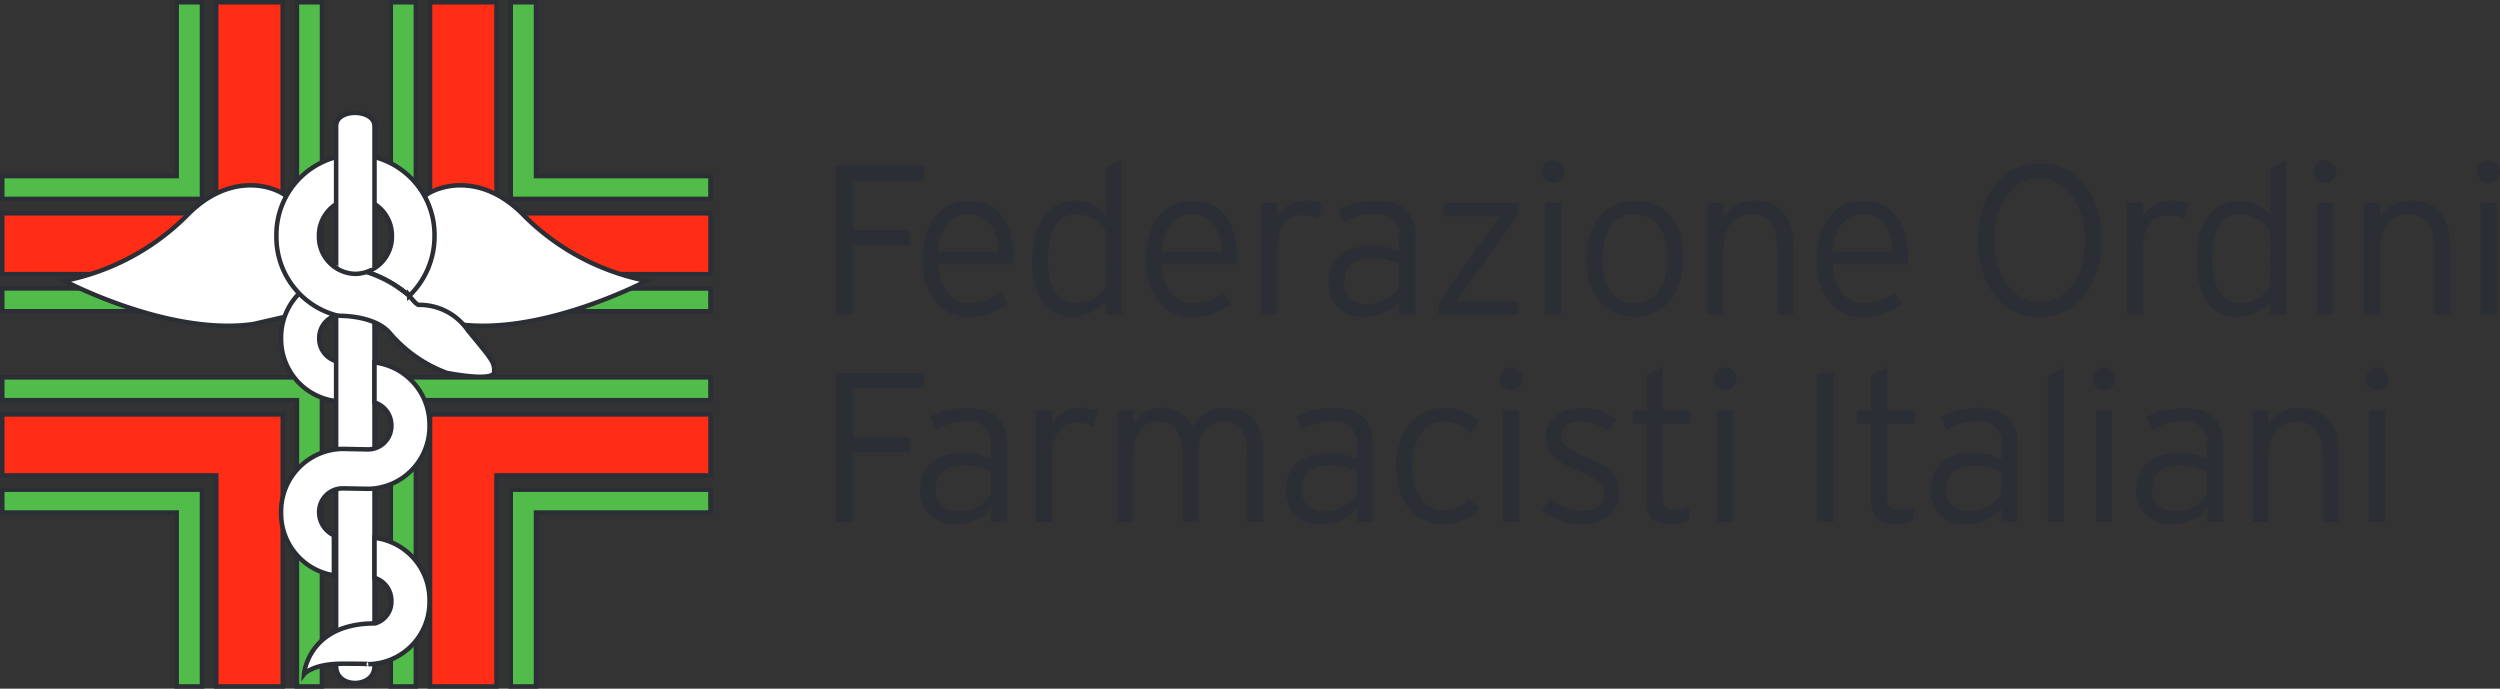 <svg xmlns="http://www.w3.org/2000/svg" xmlns:xlink="http://www.w3.org/1999/xlink" width="169.333" height="46.647" viewBox="0 0 169.333 46.647">
  <rect x="0" y="0" width="169.333" height="46.647" fill="#333333" stroke="none"/>
  <defs>
    <clipPath id="clip-path">
      <path id="Tracciato_21808" data-name="Tracciato 21808" d="M0,0H169.332V-46.647H0Z" fill="none"/>
    </clipPath>
  </defs>
  <g id="Raggruppa_12607" data-name="Raggruppa 12607" transform="translate(0 46.647)">
    <g id="Raggruppa_12523" data-name="Raggruppa 12523" transform="translate(0.153 -18.576)">
      <path id="Tracciato_21764" data-name="Tracciato 21764" d="M0,0V4.132H14.49V18.423H19V0Z" fill="#ff2d16"/>
    </g>
    <g id="Raggruppa_12524" data-name="Raggruppa 12524" transform="translate(0 -18.729)">
      <path id="Tracciato_21765" data-name="Tracciato 21765" d="M0,0V4.438H14.49V18.729H19.3V0ZM.306.306H19V18.423H14.8V4.132H.306Z" fill="#2b2e34"/>
    </g>
    <g id="Raggruppa_12525" data-name="Raggruppa 12525" transform="translate(14.643 -46.493)">
      <path id="Tracciato_21766" data-name="Tracciato 21766" d="M0,0V14.292H-14.49v4.125H4.505V0Z" fill="#ff2d16"/>
    </g>
    <g id="Raggruppa_12526" data-name="Raggruppa 12526" transform="translate(14.49 -46.647)">
      <path id="Tracciato_21767" data-name="Tracciato 21767" d="M0,0V14.293H-14.49v4.432h19.3V0ZM-14.184,14.6H.306V.306h4.2V18.418H-14.184Z" fill="#2b2e34"/>
    </g>
    <g id="Raggruppa_12527" data-name="Raggruppa 12527" transform="translate(29.127 -18.576)">
      <path id="Tracciato_21768" data-name="Tracciato 21768" d="M0,0V18.423H4.505V4.132H19V0Z" fill="#ff2d16"/>
    </g>
    <g id="Raggruppa_12528" data-name="Raggruppa 12528" transform="translate(28.974 -18.729)">
      <path id="Tracciato_21769" data-name="Tracciato 21769" d="M0,0V18.729H4.811V4.438H19.3V0ZM.306.306H19V4.132H4.505V18.423H.306Z" fill="#2b2e34"/>
    </g>
    <g id="Raggruppa_12529" data-name="Raggruppa 12529" transform="translate(29.127 -46.493)">
      <path id="Tracciato_21770" data-name="Tracciato 21770" d="M0,0V18.417H19V14.292H4.505V0Z" fill="#ff2d16"/>
    </g>
    <g id="Raggruppa_12530" data-name="Raggruppa 12530" transform="translate(28.974 -46.647)">
      <path id="Tracciato_21771" data-name="Tracciato 21771" d="M0,0V18.725H19.3V14.293H4.811V0ZM.306.306h4.2V14.6H19v3.819H.306Z" fill="#2b2e34"/>
    </g>
    <g id="Raggruppa_12531" data-name="Raggruppa 12531" transform="translate(0.153 -13.479)">
      <path id="Tracciato_21772" data-name="Tracciato 21772" d="M0,0V1.547H11.814V13.326h1.714V0Z" fill="#51bc49"/>
    </g>
    <g id="Raggruppa_12532" data-name="Raggruppa 12532" transform="translate(0 -13.631)">
      <path id="Tracciato_21773" data-name="Tracciato 21773" d="M0,0V1.852H11.814V13.631h2.02V0ZM.306.306H13.528V13.325H12.12V1.546H.306Z" fill="#2b2e34"/>
    </g>
    <g id="Raggruppa_12533" data-name="Raggruppa 12533" transform="translate(0.153 -21.089)">
      <path id="Tracciato_21774" data-name="Tracciato 21774" d="M0,0V1.548H19.958V20.936h1.695V0Z" fill="#51bc49"/>
    </g>
    <g id="Raggruppa_12534" data-name="Raggruppa 12534" transform="translate(0 -21.242)">
      <path id="Tracciato_21775" data-name="Tracciato 21775" d="M0,0V1.853H19.958V21.242h2V0ZM.306.307H21.653V20.936H20.264V1.547H.306Z" fill="#2b2e34"/>
    </g>
    <g id="Raggruppa_12535" data-name="Raggruppa 12535" transform="translate(11.967 -46.493)">
      <path id="Tracciato_21776" data-name="Tracciato 21776" d="M0,0V11.773H-11.814V13.32H1.714V0Z" fill="#51bc49"/>
    </g>
    <g id="Raggruppa_12536" data-name="Raggruppa 12536" transform="translate(11.814 -46.647)">
      <path id="Tracciato_21777" data-name="Tracciato 21777" d="M0,0V11.774H-11.814v1.853H2.02V0ZM-11.508,12.08H.306V.306H1.714V13.321H-11.508Z" fill="#2b2e34"/>
    </g>
    <g id="Raggruppa_12537" data-name="Raggruppa 12537" transform="translate(20.111 -46.493)">
      <path id="Tracciato_21778" data-name="Tracciato 21778" d="M0,0V19.383H-19.958V20.93H1.7V0Z" fill="#51bc49"/>
    </g>
    <g id="Raggruppa_12538" data-name="Raggruppa 12538" transform="translate(19.958 -46.647)">
      <path id="Tracciato_21779" data-name="Tracciato 21779" d="M0,0V19.384H-19.958v1.852H2V0ZM-19.652,19.69H.306V.306H1.7V20.93H-19.652Z" fill="#2b2e34"/>
    </g>
    <g id="Raggruppa_12539" data-name="Raggruppa 12539" transform="translate(34.594 -13.479)">
      <path id="Tracciato_21780" data-name="Tracciato 21780" d="M0,0V13.326H1.714V1.547H13.528V0Z" fill="#51bc49"/>
    </g>
    <g id="Raggruppa_12540" data-name="Raggruppa 12540" transform="translate(34.441 -13.631)">
      <path id="Tracciato_21781" data-name="Tracciato 21781" d="M0,0V13.631H2.02V1.852H13.834V0ZM.306.306H13.528v1.24H1.714V13.325H.306Z" fill="#2b2e34"/>
    </g>
    <g id="Raggruppa_12541" data-name="Raggruppa 12541" transform="translate(26.469 -21.089)">
      <path id="Tracciato_21782" data-name="Tracciato 21782" d="M0,0V20.936H1.7V1.548H21.653V0Z" fill="#51bc49"/>
    </g>
    <g id="Raggruppa_12542" data-name="Raggruppa 12542" transform="translate(26.315 -21.242)">
      <path id="Tracciato_21783" data-name="Tracciato 21783" d="M0,0V21.242H2V1.853H21.96V0ZM.307.307H21.654v1.24H1.7V20.936H.307Z" fill="#2b2e34"/>
    </g>
    <g id="Raggruppa_12543" data-name="Raggruppa 12543" transform="translate(34.594 -46.493)">
      <path id="Tracciato_21784" data-name="Tracciato 21784" d="M0,0V13.32H13.528V11.773H1.714V0Z" fill="#51bc49"/>
    </g>
    <g id="Raggruppa_12544" data-name="Raggruppa 12544" transform="translate(34.441 -46.647)">
      <path id="Tracciato_21785" data-name="Tracciato 21785" d="M0,0V13.627H13.834V11.774H2.02V0ZM.306.306H1.714V12.08H13.528v1.241H.306Z" fill="#2b2e34"/>
    </g>
    <g id="Raggruppa_12545" data-name="Raggruppa 12545" transform="translate(26.469 -46.493)">
      <path id="Tracciato_21786" data-name="Tracciato 21786" d="M0,0V20.93H21.653V19.383H1.7V0Z" fill="#51bc49"/>
    </g>
    <g id="Raggruppa_12546" data-name="Raggruppa 12546" transform="translate(26.315 -46.647)">
      <path id="Tracciato_21787" data-name="Tracciato 21787" d="M0,0V21.236H21.96V19.384H2V0ZM.307.306H1.7V19.69H21.654v1.24H.307Z" fill="#2b2e34"/>
    </g>
    <g id="Raggruppa_12567" data-name="Raggruppa 12567" clip-path="url(#clip-path)">
      <g id="Raggruppa_12547" data-name="Raggruppa 12547" transform="translate(19.396 -33.369)">
        <path id="Tracciato_21788" data-name="Tracciato 21788" d="M0,0C-1.235-.908-4.121-1.439-6.8,1.385a16.161,16.161,0,0,1-8.234,4.361s7.038,3.73,12.767,2.931l3.743-.855L.412.16Z" fill="#fff"/>
      </g>
      <g id="Raggruppa_12548" data-name="Raggruppa 12548" transform="translate(19.396 -33.369)">
        <path id="Tracciato_21789" data-name="Tracciato 21789" d="M0,0C-1.235-.908-4.121-1.439-6.8,1.385a16.161,16.161,0,0,1-8.234,4.361s7.038,3.73,12.767,2.931l3.743-.855L.412.16Z" fill="none" stroke="#2b2e34" stroke-width="0.306"/>
      </g>
      <g id="Raggruppa_12549" data-name="Raggruppa 12549" transform="translate(23.195 -25.355)">
        <path id="Tracciato_21790" data-name="Tracciato 21790" d="M0,0A1.605,1.605,0,0,0-1.574,1.622,1.6,1.6,0,0,0,0,3.238V5.907A4.228,4.228,0,0,1-4.155,1.622,4.23,4.23,0,0,1,0-2.669Z" fill="#fff"/>
      </g>
      <g id="Raggruppa_12550" data-name="Raggruppa 12550" transform="translate(23.195 -25.355)">
        <path id="Tracciato_21791" data-name="Tracciato 21791" d="M0,0A1.605,1.605,0,0,0-1.574,1.622,1.6,1.6,0,0,0,0,3.238V5.907A4.228,4.228,0,0,1-4.155,1.622,4.23,4.23,0,0,1,0-2.669Z" fill="none" stroke="#2b2e34" stroke-width="0.306"/>
      </g>
      <g id="Raggruppa_12551" data-name="Raggruppa 12551" transform="translate(22.766 -37.999)">
        <path id="Tracciato_21792" data-name="Tracciato 21792" d="M0,0C0-1.229,2.6-1.174,2.6,0V36.474c0,1.494-2.6,1.546-2.6,0Z" fill="#fff"/>
      </g>
      <g id="Raggruppa_12552" data-name="Raggruppa 12552" transform="translate(22.766 -37.999)">
        <path id="Tracciato_21793" data-name="Tracciato 21793" d="M0,0C0-1.229,2.6-1.174,2.6,0V36.474c0,1.494-2.6,1.546-2.6,0Z" fill="none" stroke="#2b2e34" stroke-width="0.306"/>
      </g>
      <g id="Raggruppa_12553" data-name="Raggruppa 12553" transform="translate(28.753 -33.369)">
        <path id="Tracciato_21794" data-name="Tracciato 21794" d="M0,0C1.238-.908,4.12-1.439,6.8,1.385a16.166,16.166,0,0,0,8.238,4.361S7.976,9.476,2.268,8.677L-1.5,7.822-.412.16Z" fill="#fff"/>
      </g>
      <g id="Raggruppa_12554" data-name="Raggruppa 12554" transform="translate(28.753 -33.369)">
        <path id="Tracciato_21795" data-name="Tracciato 21795" d="M0,0C1.238-.908,4.12-1.439,6.8,1.385a16.166,16.166,0,0,0,8.238,4.361S7.976,9.476,2.268,8.677L-1.5,7.822-.412.16Z" fill="none" stroke="#2b2e34" stroke-width="0.306"/>
      </g>
      <g id="Raggruppa_12555" data-name="Raggruppa 12555" transform="translate(21.604 -30.655)">
        <path id="Tracciato_21796" data-name="Tracciato 21796" d="M0,0A2.517,2.517,0,0,1,2.47-2.561,2.518,2.518,0,0,1,4.941,0,2.513,2.513,0,0,1,2.47,2.558,2.513,2.513,0,0,1,0,0M1.459,5.4s2.379-.028,3.37,1.2a9.337,9.337,0,0,0,3.82,2.662s3.182.635,3.217-.056S11.7,8.353,10.09,6.389A3.972,3.972,0,0,0,6.737,4.658c-.184-.052-.617-.614-.617-.614A5.6,5.6,0,0,0,7.826,0,5.446,5.446,0,0,0,2.47-5.532,5.443,5.443,0,0,0-2.882,0,5.483,5.483,0,0,0,1.179,5.366Z" fill="#fff"/>
      </g>
      <g id="Raggruppa_12556" data-name="Raggruppa 12556" transform="translate(21.604 -30.655)">
        <path id="Tracciato_21797" data-name="Tracciato 21797" d="M0,0A2.517,2.517,0,0,1,2.47-2.561,2.518,2.518,0,0,1,4.941,0,2.513,2.513,0,0,1,2.47,2.558,2.513,2.513,0,0,1,0,0ZM1.459,5.4s2.379-.028,3.37,1.2a9.337,9.337,0,0,0,3.82,2.662s3.182.635,3.217-.056S11.7,8.353,10.09,6.389A3.972,3.972,0,0,0,6.737,4.658c-.184-.052-.617-.614-.617-.614A5.6,5.6,0,0,0,7.826,0,5.446,5.446,0,0,0,2.47-5.532,5.443,5.443,0,0,0-2.882,0,5.483,5.483,0,0,0,1.179,5.366Z" fill="none" stroke="#2b2e34" stroke-width="0.306"/>
      </g>
      <g id="Raggruppa_12557" data-name="Raggruppa 12557" transform="translate(22.766 -28.659)">
        <path id="Tracciato_21798" data-name="Tracciato 21798" d="M0,0V-9.448c0-1.221,2.6-1.172,2.6,0V.161" fill="#fff"/>
      </g>
      <g id="Raggruppa_12558" data-name="Raggruppa 12558" transform="translate(22.766 -28.659)">
        <path id="Tracciato_21799" data-name="Tracciato 21799" d="M0,0V-9.448c0-1.221,2.6-1.172,2.6,0V.161" fill="none" stroke="#2b2e34" stroke-width="0.306"/>
      </g>
      <g id="Raggruppa_12559" data-name="Raggruppa 12559" transform="translate(24.842 -28.233)">
        <path id="Tracciato_21800" data-name="Tracciato 21800" d="M0,0A8.592,8.592,0,0,1,2.882,1.622" fill="#fff"/>
      </g>
      <g id="Raggruppa_12560" data-name="Raggruppa 12560" transform="translate(24.842 -28.233)">
        <path id="Tracciato_21801" data-name="Tracciato 21801" d="M0,0A8.592,8.592,0,0,1,2.882,1.622" fill="none" stroke="#2b2e34" stroke-width="0.306"/>
      </g>
      <g id="Raggruppa_12561" data-name="Raggruppa 12561" transform="translate(24.842 -28.233)">
        <path id="Tracciato_21802" data-name="Tracciato 21802" d="M0,0A8.592,8.592,0,0,1,2.882,1.622" fill="#fff"/>
      </g>
      <g id="Raggruppa_12562" data-name="Raggruppa 12562" transform="translate(24.842 -28.233)">
        <path id="Tracciato_21803" data-name="Tracciato 21803" d="M0,0A8.592,8.592,0,0,1,2.882,1.622" fill="none" stroke="#2b2e34" stroke-width="0.306"/>
      </g>
      <g id="Raggruppa_12563" data-name="Raggruppa 12563" transform="translate(22.616 -10.387)">
        <path id="Tracciato_21804" data-name="Tracciato 21804" d="M0,0A1.729,1.729,0,0,1-1-1.564,1.6,1.6,0,0,1,.579-3.182l1.758.031A4.217,4.217,0,0,0,6.475-7.442,4.229,4.229,0,0,0,2.749-11.71V-9a1.616,1.616,0,0,1,1.144,1.56A1.588,1.588,0,0,1,2.337-5.82L.579-5.855A4.232,4.232,0,0,0-3.576-1.564,4.243,4.243,0,0,0,0,2.707Z" fill="#fff"/>
      </g>
      <g id="Raggruppa_12564" data-name="Raggruppa 12564" transform="translate(22.616 -10.387)">
        <path id="Tracciato_21805" data-name="Tracciato 21805" d="M0,0A1.729,1.729,0,0,1-1-1.564,1.6,1.6,0,0,1,.579-3.182l1.758.031A4.217,4.217,0,0,0,6.475-7.442,4.229,4.229,0,0,0,2.749-11.71V-9a1.616,1.616,0,0,1,1.144,1.56A1.588,1.588,0,0,1,2.337-5.82L.579-5.855A4.232,4.232,0,0,0-3.576-1.564,4.243,4.243,0,0,0,0,2.707Z" fill="none" stroke="#2b2e34" stroke-width="0.306"/>
      </g>
      <g id="Raggruppa_12565" data-name="Raggruppa 12565" transform="translate(20.592 -0.977)">
        <path id="Tracciato_21806" data-name="Tracciato 21806" d="M0,0S.562-.715,2.6-.715s1.758.032,1.758.032A4.212,4.212,0,0,0,8.5-4.972a4.233,4.233,0,0,0-3.726-4.27v2.708A1.613,1.613,0,0,1,5.917-4.972,1.524,1.524,0,0,1,4.811-3.444H4.794C.262-3.444,0,0,0,0" fill="#fff"/>
      </g>
      <g id="Raggruppa_12566" data-name="Raggruppa 12566" transform="translate(20.592 -0.977)">
        <path id="Tracciato_21807" data-name="Tracciato 21807" d="M0,0S.562-.715,2.6-.715s1.758.032,1.758.032A4.212,4.212,0,0,0,8.5-4.972a4.233,4.233,0,0,0-3.726-4.27v2.708A1.613,1.613,0,0,1,5.917-4.972,1.524,1.524,0,0,1,4.811-3.444H4.794C.262-3.444,0,0,0,0Z" fill="none" stroke="#2b2e34" stroke-miterlimit="5" stroke-width="0.306"/>
      </g>
    </g>
    <g id="Raggruppa_12568" data-name="Raggruppa 12568" transform="translate(57.773 -34.402)">
      <path id="Tracciato_21809" data-name="Tracciato 21809" d="M0,0V3.345H3.849V4.369H0v4.7H-1.125V-1.024H4.8V0Z" fill="#2b2e34"/>
    </g>
    <g id="Raggruppa_12574" data-name="Raggruppa 12574" clip-path="url(#clip-path)">
      <g id="Raggruppa_12569" data-name="Raggruppa 12569" transform="translate(68.615 -28.749)">
        <path id="Tracciato_21810" data-name="Tracciato 21810" d="M0,0H-5.047c.1,1.615.865,2.639,2.105,2.639A3.368,3.368,0,0,0-.851,1.917l.505.779a4.485,4.485,0,0,1-2.711.88c-1.384,0-3.071-1.009-3.071-3.98C-6.128-2.812-4.8-4.312-3-4.312-1.024-4.312.043-2.754.043-.591A3.3,3.3,0,0,1,0,0M-3.014-3.374c-1.124,0-1.9.807-2.033,2.494H-.966c-.087-1.47-.721-2.494-2.048-2.494" fill="#2b2e34"/>
      </g>
      <g id="Raggruppa_12570" data-name="Raggruppa 12570" transform="translate(74.901 -25.332)">
        <path id="Tracciato_21811" data-name="Tracciato 21811" d="M0,0V-.923A3.028,3.028,0,0,1-2.278.159C-3.792.159-4.989-1-4.989-3.662c0-2.683,1.269-4.067,2.855-4.067A2.692,2.692,0,0,1,0-6.719V-9.906l1.081-.606V0ZM0-5.653A2.475,2.475,0,0,0-2.048-6.792c-1.254,0-1.874,1.082-1.874,3.115,0,1.9.721,2.9,1.918,2.9a2.572,2.572,0,0,0,2-1.1Z" fill="#2b2e34"/>
      </g>
      <g id="Raggruppa_12571" data-name="Raggruppa 12571" transform="translate(83.739 -28.749)">
        <path id="Tracciato_21812" data-name="Tracciato 21812" d="M0,0H-5.047c.1,1.615.865,2.639,2.105,2.639A3.368,3.368,0,0,0-.851,1.917l.505.779a4.485,4.485,0,0,1-2.711.88c-1.384,0-3.071-1.009-3.071-3.98C-6.128-2.812-4.8-4.312-3-4.312-1.024-4.312.043-2.754.043-.591A3.3,3.3,0,0,1,0,0M-3.014-3.374c-1.124,0-1.9.807-2.033,2.494H-.966c-.087-1.47-.721-2.494-2.048-2.494" fill="#2b2e34"/>
      </g>
      <g id="Raggruppa_12572" data-name="Raggruppa 12572" transform="translate(89.303 -31.777)">
        <path id="Tracciato_21813" data-name="Tracciato 21813" d="M0,0A2.139,2.139,0,0,0-1.139-.288C-2.192-.288-2.783.562-2.783,2V6.445H-3.864v-7.57h1.081v.937a2.221,2.221,0,0,1,1.875-1.1A2.9,2.9,0,0,1,.274-1.1Z" fill="#2b2e34"/>
      </g>
      <g id="Raggruppa_12573" data-name="Raggruppa 12573" transform="translate(94.783 -25.332)">
        <path id="Tracciato_21814" data-name="Tracciato 21814" d="M0,0V-.923A3.123,3.123,0,0,1-2.365.159,2.224,2.224,0,0,1-4.788-2.264c0-1.7,1.4-2.422,2.9-2.422A4.065,4.065,0,0,1,0-4.254v-.893A1.457,1.457,0,0,0-1.644-6.82a3.957,3.957,0,0,0-2.062.576l-.4-.879a5.4,5.4,0,0,1,2.538-.606c1.629,0,2.653.692,2.653,2.451V0ZM0-3.389a3.681,3.681,0,0,0-1.947-.432c-1.11,0-1.773.534-1.773,1.485A1.419,1.419,0,0,0-2.177-.721,2.654,2.654,0,0,0,0-1.86Z" fill="#2b2e34"/>
      </g>
    </g>
    <g id="Raggruppa_12575" data-name="Raggruppa 12575" transform="translate(97.435 -25.332)">
      <path id="Tracciato_21816" data-name="Tracciato 21816" d="M0,0V-.793L4.138-6.662H.331V-7.57H5.364v.793L1.226-.908H5.364V0Z" fill="#2b2e34"/>
    </g>
    <g id="Raggruppa_12586" data-name="Raggruppa 12586" clip-path="url(#clip-path)">
      <g id="Raggruppa_12576" data-name="Raggruppa 12576" transform="translate(105.221 -34.257)">
        <path id="Tracciato_21817" data-name="Tracciato 21817" d="M0,0A.776.776,0,0,1-.793-.764.779.779,0,0,1,0-1.543a.77.77,0,0,1,.75.779A.767.767,0,0,1,0,0M-.563,1.356H.519v7.57H-.563Z" fill="#2b2e34"/>
      </g>
      <g id="Raggruppa_12577" data-name="Raggruppa 12577" transform="translate(110.699 -25.173)">
        <path id="Tracciato_21818" data-name="Tracciato 21818" d="M0,0C-1.846,0-3.259-1.37-3.259-3.937s1.471-3.95,3.317-3.95S3.316-6.561,3.316-3.994,1.846,0,0,0M.028-6.95c-1.312,0-2.191.995-2.191,2.984S-1.284-.937.028-.937,2.235-1.975,2.235-3.966,1.341-6.95.028-6.95" fill="#2b2e34"/>
      </g>
      <g id="Raggruppa_12578" data-name="Raggruppa 12578" transform="translate(120.388 -25.332)">
        <path id="Tracciato_21819" data-name="Tracciato 21819" d="M0,0V-4.427C0-6.056-.577-6.792-1.788-6.792c-1.053,0-1.875.707-1.875,2.365V0H-4.744V-7.57h1.081v.923A2.447,2.447,0,0,1-1.572-7.729c1.6,0,2.653.937,2.653,3.115V0Z" fill="#2b2e34"/>
      </g>
      <g id="Raggruppa_12579" data-name="Raggruppa 12579" transform="translate(129.183 -28.749)">
        <path id="Tracciato_21820" data-name="Tracciato 21820" d="M0,0H-5.047c.1,1.615.865,2.639,2.106,2.639a3.367,3.367,0,0,0,2.09-.722l.505.779a4.485,4.485,0,0,1-2.711.88c-1.384,0-3.071-1.009-3.071-3.98C-6.128-2.812-4.8-4.312-3-4.312-1.024-4.312.043-2.754.043-.591A3.3,3.3,0,0,1,0,0M-3.014-3.374c-1.125,0-1.9.807-2.033,2.494H-.966c-.087-1.47-.721-2.494-2.048-2.494" fill="#2b2e34"/>
      </g>
      <g id="Raggruppa_12580" data-name="Raggruppa 12580" transform="translate(138.135 -25.173)">
        <path id="Tracciato_21821" data-name="Tracciato 21821" d="M0,0C-2.509,0-4.168-2.148-4.168-5.191s1.688-5.22,4.2-5.22S4.21-8.262,4.21-5.22,2.509,0,0,0M-.015-9.387c-1.744,0-3.028,1.629-3.028,4.167s1.327,4.2,3.086,4.2S3.086-2.653,3.086-5.191s-1.342-4.2-3.1-4.2" fill="#2b2e34"/>
      </g>
      <g id="Raggruppa_12581" data-name="Raggruppa 12581" transform="translate(147.939 -31.777)">
        <path id="Tracciato_21822" data-name="Tracciato 21822" d="M0,0A2.14,2.14,0,0,0-1.14-.288C-2.192-.288-2.783.562-2.783,2V6.445H-3.864v-7.57h1.081v.937a2.221,2.221,0,0,1,1.874-1.1A2.908,2.908,0,0,1,.274-1.1Z" fill="#2b2e34"/>
      </g>
      <g id="Raggruppa_12582" data-name="Raggruppa 12582" transform="translate(153.763 -25.332)">
        <path id="Tracciato_21823" data-name="Tracciato 21823" d="M0,0V-.923A3.028,3.028,0,0,1-2.278.159C-3.793.159-4.989-1-4.989-3.662c0-2.683,1.269-4.067,2.855-4.067A2.69,2.69,0,0,1,0-6.719V-9.906l1.082-.606V0ZM0-5.653A2.475,2.475,0,0,0-2.048-6.792c-1.254,0-1.874,1.082-1.874,3.115,0,1.9.721,2.9,1.918,2.9a2.572,2.572,0,0,0,2-1.1Z" fill="#2b2e34"/>
      </g>
      <g id="Raggruppa_12583" data-name="Raggruppa 12583" transform="translate(157.51 -34.257)">
        <path id="Tracciato_21824" data-name="Tracciato 21824" d="M0,0A.776.776,0,0,1-.793-.764.779.779,0,0,1,0-1.543a.77.77,0,0,1,.75.779A.767.767,0,0,1,0,0M-.563,1.356H.519v7.57H-.563Z" fill="#2b2e34"/>
      </g>
      <g id="Raggruppa_12584" data-name="Raggruppa 12584" transform="translate(164.878 -25.332)">
        <path id="Tracciato_21825" data-name="Tracciato 21825" d="M0,0V-4.427C0-6.056-.577-6.792-1.788-6.792c-1.053,0-1.875.707-1.875,2.365V0H-4.744V-7.57h1.081v.923A2.447,2.447,0,0,1-1.572-7.729c1.6,0,2.653.937,2.653,3.115V0Z" fill="#2b2e34"/>
      </g>
      <g id="Raggruppa_12585" data-name="Raggruppa 12585" transform="translate(168.583 -34.257)">
        <path id="Tracciato_21826" data-name="Tracciato 21826" d="M0,0A.776.776,0,0,1-.793-.764.779.779,0,0,1,0-1.543a.77.77,0,0,1,.75.779A.767.767,0,0,1,0,0M-.563,1.356H.519v7.57H-.563Z" fill="#2b2e34"/>
      </g>
    </g>
    <g id="Raggruppa_12587" data-name="Raggruppa 12587" transform="translate(57.773 -20.362)">
      <path id="Tracciato_21828" data-name="Tracciato 21828" d="M0,0V3.345H3.849V4.37H0v4.7H-1.125V-1.024H4.8V0Z" fill="#2b2e34"/>
    </g>
    <g id="Raggruppa_12597" data-name="Raggruppa 12597" clip-path="url(#clip-path)">
      <g id="Raggruppa_12588" data-name="Raggruppa 12588" transform="translate(67.115 -11.291)">
        <path id="Tracciato_21829" data-name="Tracciato 21829" d="M0,0V-.923A3.119,3.119,0,0,1-2.365.158,2.223,2.223,0,0,1-4.787-2.264c0-1.7,1.4-2.423,2.9-2.423A4.063,4.063,0,0,1,0-4.254v-.894A1.456,1.456,0,0,0-1.644-6.821a3.957,3.957,0,0,0-2.062.577l-.4-.879a5.4,5.4,0,0,1,2.538-.606c1.63,0,2.654.692,2.654,2.451V0ZM0-3.389a3.671,3.671,0,0,0-1.947-.432c-1.11,0-1.773.534-1.773,1.485A1.42,1.42,0,0,0-2.177-.721,2.651,2.651,0,0,0,0-1.861Z" fill="#2b2e34"/>
      </g>
      <g id="Raggruppa_12589" data-name="Raggruppa 12589" transform="translate(74.049 -17.738)">
        <path id="Tracciato_21830" data-name="Tracciato 21830" d="M0,0A2.139,2.139,0,0,0-1.139-.288c-1.053,0-1.644.851-1.644,2.293V6.446H-3.864v-7.57h1.081v.937a2.219,2.219,0,0,1,1.875-1.1A2.906,2.906,0,0,1,.274-1.1Z" fill="#2b2e34"/>
      </g>
      <g id="Raggruppa_12590" data-name="Raggruppa 12590" transform="translate(84.488 -11.291)">
        <path id="Tracciato_21831" data-name="Tracciato 21831" d="M0,0V-4.428C0-6.157-.533-6.792-1.629-6.792c-1.024,0-1.687.693-1.687,2.364V0H-4.4V-4.428c0-1.729-.577-2.364-1.629-2.364S-7.714-6.1-7.714-4.428V0H-8.8V-7.571h1.082v.923A2.136,2.136,0,0,1-5.8-7.729a2.206,2.206,0,0,1,2.077,1.3,2.462,2.462,0,0,1,2.292-1.3c1.543,0,2.51.908,2.51,3.115V0Z" fill="#2b2e34"/>
      </g>
      <g id="Raggruppa_12591" data-name="Raggruppa 12591" transform="translate(91.897 -11.291)">
        <path id="Tracciato_21832" data-name="Tracciato 21832" d="M0,0V-.923A3.119,3.119,0,0,1-2.365.158,2.223,2.223,0,0,1-4.787-2.264c0-1.7,1.4-2.423,2.9-2.423A4.063,4.063,0,0,1,0-4.254v-.894A1.456,1.456,0,0,0-1.644-6.821a3.957,3.957,0,0,0-2.062.577l-.4-.879a5.4,5.4,0,0,1,2.538-.606c1.63,0,2.653.692,2.653,2.451V0ZM0-3.389a3.671,3.671,0,0,0-1.947-.432c-1.11,0-1.773.534-1.773,1.485A1.42,1.42,0,0,0-2.177-.721,2.651,2.651,0,0,0,0-1.861Z" fill="#2b2e34"/>
      </g>
      <g id="Raggruppa_12592" data-name="Raggruppa 12592" transform="translate(99.567 -17.319)">
        <path id="Tracciato_21833" data-name="Tracciato 21833" d="M0,0A2.52,2.52,0,0,0-1.817-.765C-3-.765-3.908.3-3.908,2.192c0,1.86.794,3.056,2.135,3.056A2.352,2.352,0,0,0-.028,4.441l.648.692A3.2,3.2,0,0,1-1.817,6.186C-3.475,6.186-5,4.917-5,2.278-5-.519-3.331-1.7-1.744-1.7A3.518,3.518,0,0,1,.649-.808Z" fill="#2b2e34"/>
      </g>
      <g id="Raggruppa_12593" data-name="Raggruppa 12593" transform="translate(102.378 -20.217)">
        <path id="Tracciato_21834" data-name="Tracciato 21834" d="M0,0A.776.776,0,0,1-.793-.765.778.778,0,0,1,0-1.543a.77.77,0,0,1,.75.778A.767.767,0,0,1,0,0M-.563,1.355H.519V8.926H-.563Z" fill="#2b2e34"/>
      </g>
      <g id="Raggruppa_12594" data-name="Raggruppa 12594" transform="translate(107.093 -11.133)">
        <path id="Tracciato_21835" data-name="Tracciato 21835" d="M0,0A4.242,4.242,0,0,1-2.667-.966l.634-.793A3.11,3.11,0,0,0,.029-.923c1.038,0,1.529-.432,1.529-1.167,0-.621-.447-.966-1.788-1.543-1.514-.649-2.149-1.111-2.149-2.322,0-1.154,1-1.932,2.365-1.932a3.725,3.725,0,0,1,2.422.807L1.8-6.287A2.741,2.741,0,0,0-.087-6.964c-.793,0-1.254.389-1.254.936,0,.635.39.895,1.673,1.472C1.759-3.908,2.6-3.489,2.6-2.134,2.6-.649,1.313,0,0,0" fill="#2b2e34"/>
      </g>
      <g id="Raggruppa_12595" data-name="Raggruppa 12595" transform="translate(112.615 -17.954)">
        <path id="Tracciato_21836" data-name="Tracciato 21836" d="M0,0V4.932c0,.678.187.908.764.908a2.52,2.52,0,0,0,1.067-.216l-.072.937a3.412,3.412,0,0,1-1.4.26c-.937,0-1.442-.461-1.442-1.716V0h-.937V-.908h.937V-3.244L0-3.85V-.908H1.874V0Z" fill="#2b2e34"/>
      </g>
      <g id="Raggruppa_12596" data-name="Raggruppa 12596" transform="translate(116.868 -20.217)">
        <path id="Tracciato_21837" data-name="Tracciato 21837" d="M0,0A.776.776,0,0,1-.793-.765.778.778,0,0,1,0-1.543a.77.77,0,0,1,.75.778A.767.767,0,0,1,0,0M-.563,1.355H.519V8.926H-.563Z" fill="#2b2e34"/>
      </g>
    </g>
    <path id="Tracciato_21839" data-name="Tracciato 21839" d="M123.081-21.386h1.125v10.094h-1.125Z" fill="#2b2e34"/>
    <g id="Raggruppa_12600" data-name="Raggruppa 12600" clip-path="url(#clip-path)">
      <g id="Raggruppa_12598" data-name="Raggruppa 12598" transform="translate(127.824 -17.954)">
        <path id="Tracciato_21840" data-name="Tracciato 21840" d="M0,0V4.932c0,.678.187.908.764.908a2.52,2.52,0,0,0,1.067-.216l-.072.937a3.412,3.412,0,0,1-1.4.26c-.937,0-1.442-.461-1.442-1.716V0h-.937V-.908h.937V-3.244L0-3.85V-.908H1.874V0Z" fill="#2b2e34"/>
      </g>
      <g id="Raggruppa_12599" data-name="Raggruppa 12599" transform="translate(135.568 -11.291)">
        <path id="Tracciato_21841" data-name="Tracciato 21841" d="M0,0V-.923A3.123,3.123,0,0,1-2.365.158,2.223,2.223,0,0,1-4.787-2.264c0-1.7,1.4-2.423,2.9-2.423A4.063,4.063,0,0,1,0-4.254v-.894A1.457,1.457,0,0,0-1.644-6.821a3.957,3.957,0,0,0-2.062.577l-.4-.879a5.406,5.406,0,0,1,2.539-.606c1.629,0,2.653.692,2.653,2.451V0ZM0-3.389a3.67,3.67,0,0,0-1.946-.432c-1.111,0-1.774.534-1.774,1.485A1.42,1.42,0,0,0-2.177-.721,2.651,2.651,0,0,0,0-1.861Z" fill="#2b2e34"/>
      </g>
    </g>
    <g id="Raggruppa_12601" data-name="Raggruppa 12601" transform="translate(138.71 -11.291)">
      <path id="Tracciato_21843" data-name="Tracciato 21843" d="M0,0V-9.907l1.082-.605V0Z" fill="#2b2e34"/>
    </g>
    <g id="Raggruppa_12606" data-name="Raggruppa 12606" clip-path="url(#clip-path)">
      <g id="Raggruppa_12602" data-name="Raggruppa 12602" transform="translate(142.531 -20.217)">
        <path id="Tracciato_21844" data-name="Tracciato 21844" d="M0,0A.776.776,0,0,1-.793-.765.778.778,0,0,1,0-1.543a.77.77,0,0,1,.75.778A.767.767,0,0,1,0,0M-.563,1.355H.519V8.926H-.563Z" fill="#2b2e34"/>
      </g>
      <g id="Raggruppa_12603" data-name="Raggruppa 12603" transform="translate(149.495 -11.291)">
        <path id="Tracciato_21845" data-name="Tracciato 21845" d="M0,0V-.923A3.123,3.123,0,0,1-2.365.158,2.223,2.223,0,0,1-4.787-2.264c0-1.7,1.4-2.423,2.9-2.423A4.063,4.063,0,0,1,0-4.254v-.894A1.457,1.457,0,0,0-1.644-6.821a3.957,3.957,0,0,0-2.062.577l-.4-.879a5.4,5.4,0,0,1,2.538-.606c1.629,0,2.654.692,2.654,2.451V0ZM0-3.389a3.67,3.67,0,0,0-1.946-.432c-1.111,0-1.774.534-1.774,1.485A1.42,1.42,0,0,0-2.177-.721,2.651,2.651,0,0,0,0-1.861Z" fill="#2b2e34"/>
      </g>
      <g id="Raggruppa_12604" data-name="Raggruppa 12604" transform="translate(157.309 -11.291)">
        <path id="Tracciato_21846" data-name="Tracciato 21846" d="M0,0V-4.428C0-6.056-.577-6.792-1.788-6.792c-1.053,0-1.875.706-1.875,2.364V0H-4.744V-7.571h1.081v.923A2.446,2.446,0,0,1-1.572-7.729c1.6,0,2.653.937,2.653,3.115V0Z" fill="#2b2e34"/>
      </g>
      <g id="Raggruppa_12605" data-name="Raggruppa 12605" transform="translate(161.014 -20.217)">
        <path id="Tracciato_21847" data-name="Tracciato 21847" d="M0,0A.776.776,0,0,1-.793-.765.778.778,0,0,1,0-1.543a.77.77,0,0,1,.75.778A.767.767,0,0,1,0,0M-.563,1.355H.519V8.926H-.563Z" fill="#2b2e34"/>
      </g>
    </g>
  </g>
</svg>
